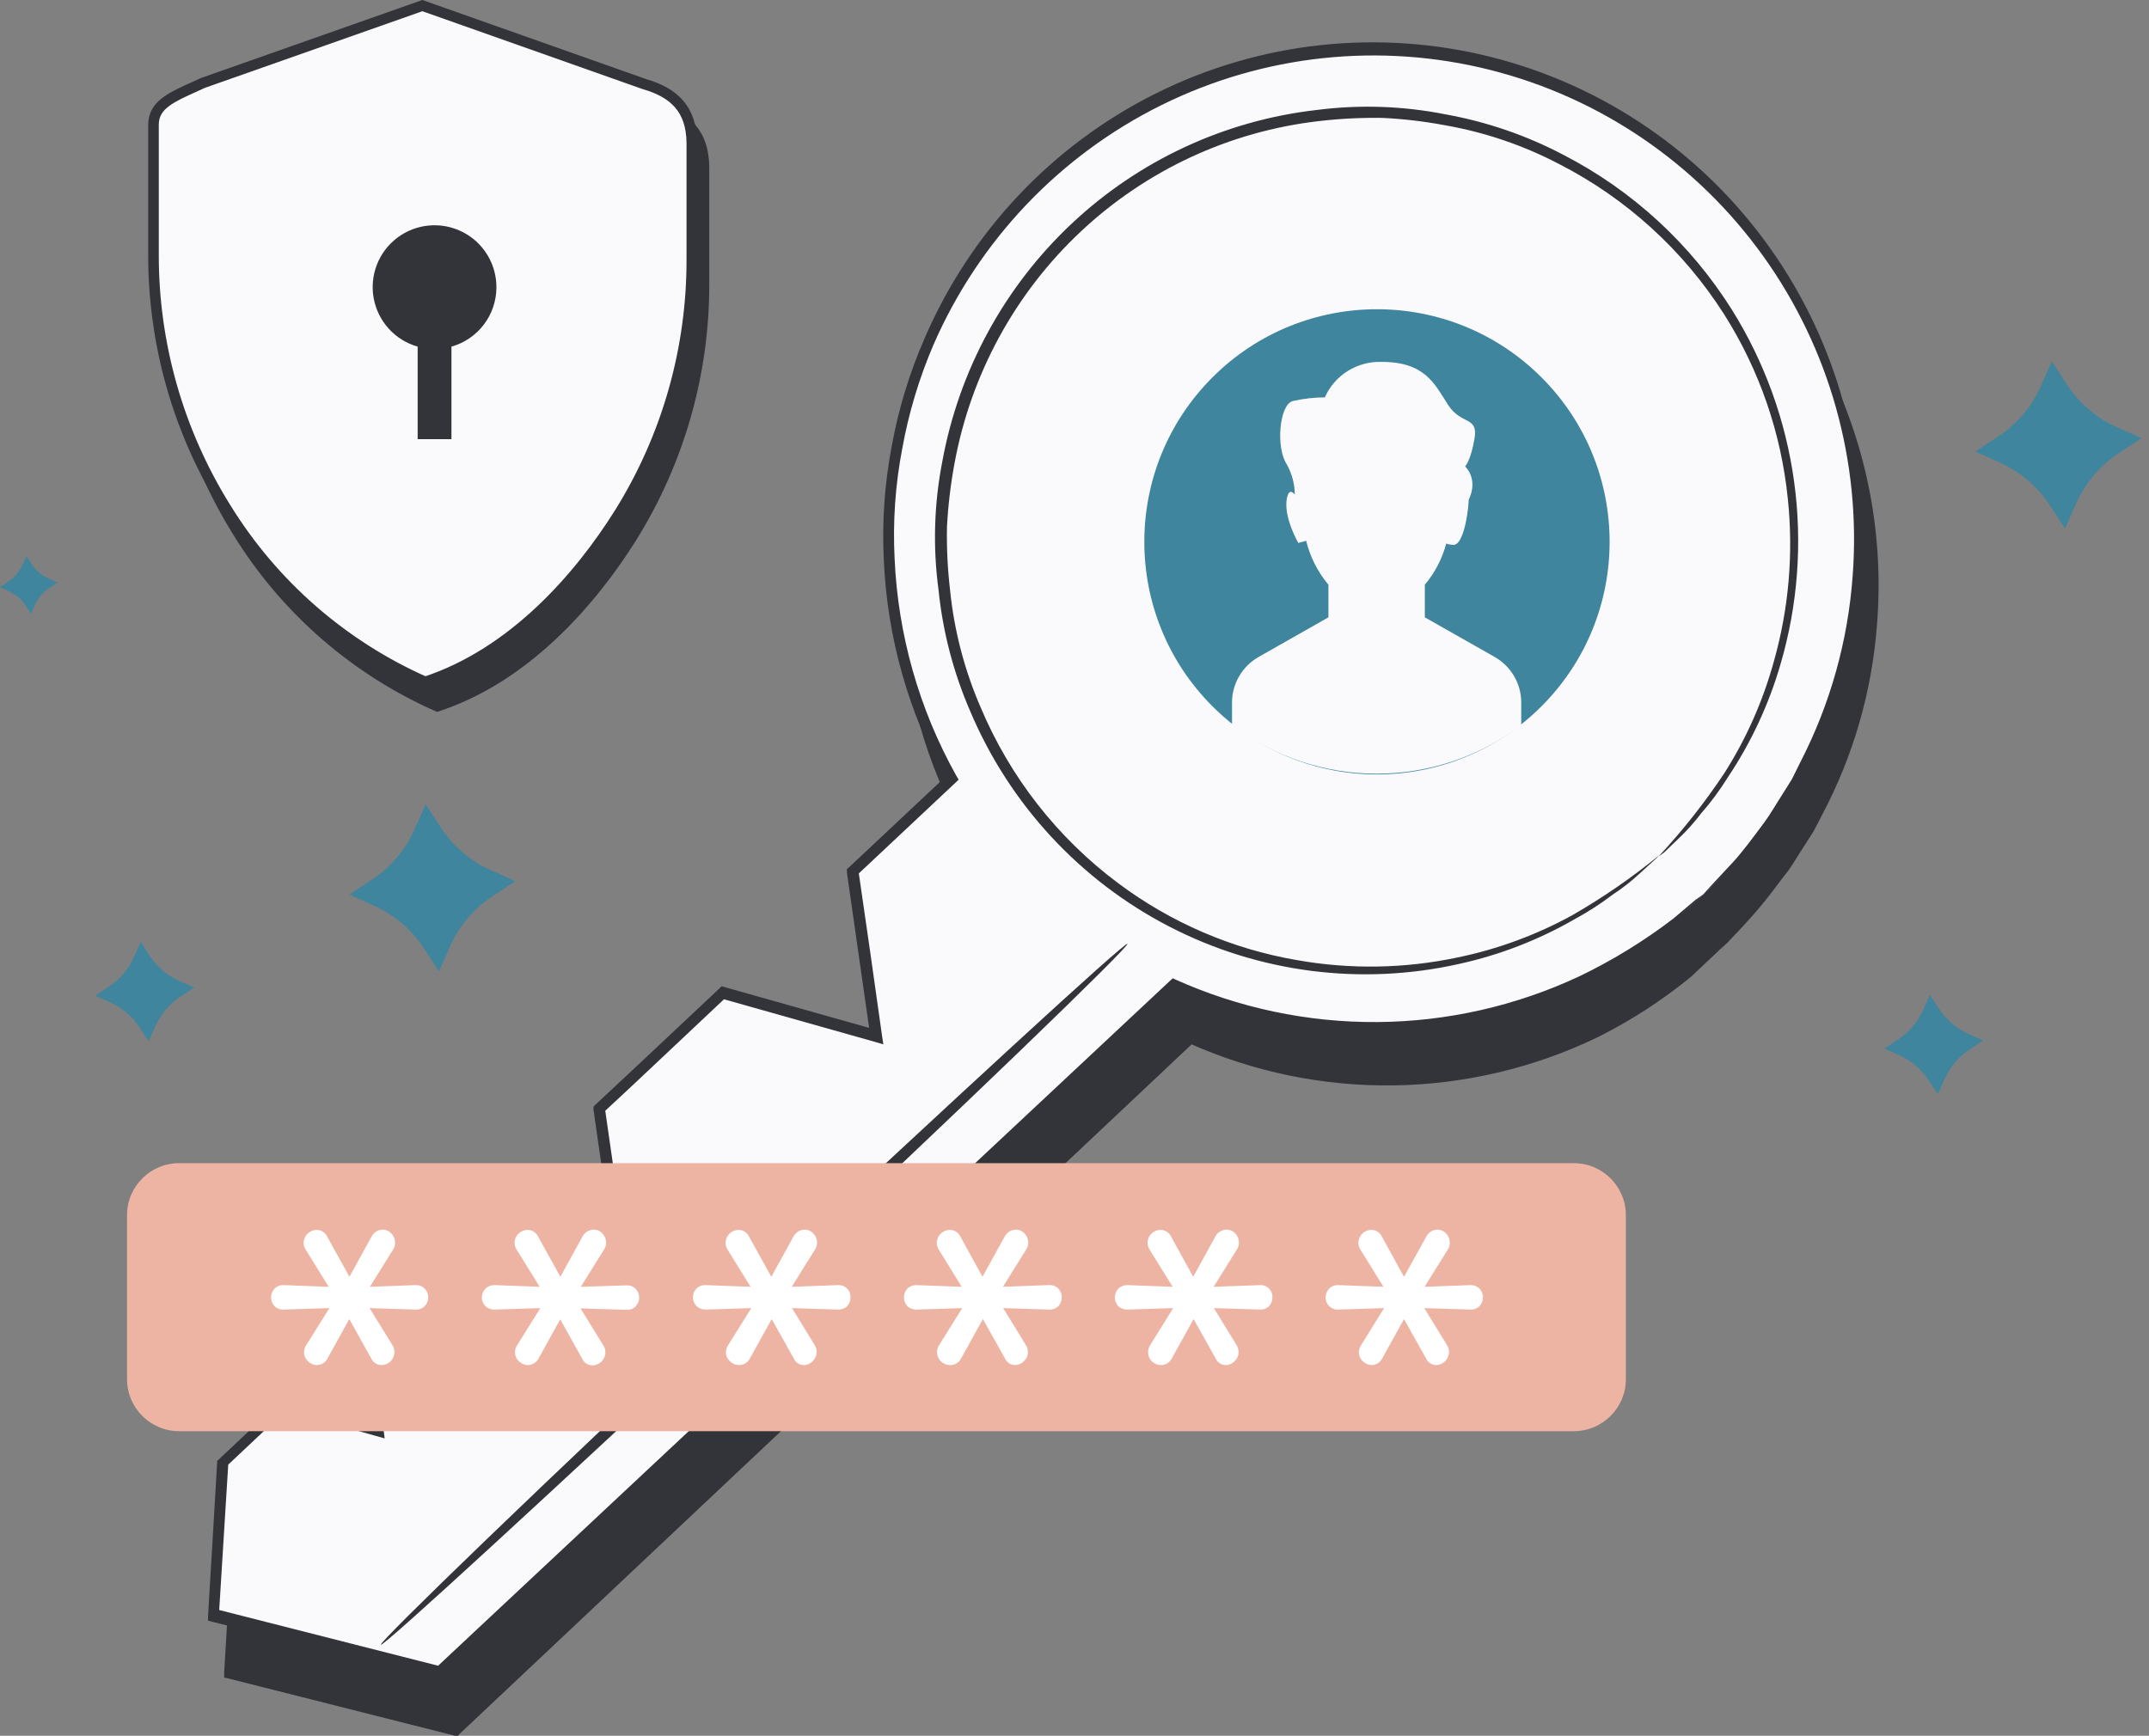 <svg width="203" height="164" viewBox="0 0 203 164" fill="none" xmlns="http://www.w3.org/2000/svg">
<rect x="0" y="0" width="203" height="164" fill="#808080" stroke="none"/>
<path d="M162.453 89.715C168.746 83.806 173.258 76.233 175.473 67.863C177.688 59.493 177.516 50.664 174.977 42.388C172.439 34.111 167.636 26.722 161.118 21.066C154.601 15.41 146.633 11.716 138.126 10.408C129.62 9.099 120.919 10.228 113.021 13.667C105.123 17.105 98.346 22.712 93.468 29.848C88.589 36.983 85.805 45.357 85.435 54.011C85.066 62.665 87.124 71.249 91.376 78.78L82.054 87.531L84.299 103.101L69.821 99.118L58.159 110.072L60.48 125.546L46.021 121.466L35.995 130.869L37.365 140.445L28.537 137.955L22.716 143.432L21.841 157.853L43.206 163.272L112.551 98.16C120.774 101.839 129.891 103 138.765 101.498C147.639 99.997 155.878 95.898 162.453 89.715ZM155.604 33.01C157.379 34.923 158.551 37.323 158.97 39.907C159.39 42.491 159.039 45.142 157.961 47.524C156.884 49.907 155.128 51.915 152.917 53.293C150.706 54.671 148.138 55.358 145.539 55.267C142.939 55.176 140.426 54.31 138.315 52.781C136.204 51.251 134.592 49.125 133.682 46.673C132.771 44.221 132.604 41.551 133.201 39.004C133.799 36.455 135.133 34.143 137.036 32.358C139.585 29.968 142.973 28.695 146.454 28.817C149.936 28.939 153.227 30.447 155.604 33.01Z" fill="#33333A"/>
<path d="M162.453 89.715C162.453 89.715 162.244 89.944 161.787 90.347L159.771 92.261C157.037 94.502 154.063 96.429 150.905 98.007C144.894 100.905 138.33 102.456 131.665 102.552C125.001 102.648 118.395 101.286 112.304 98.562H112.684L43.453 163.789L43.263 164H42.977L21.612 158.599L21.175 158.504V158.044C21.441 153.544 21.727 148.622 22.031 143.624V143.164L22.183 143.011L28.138 137.419L28.347 137.208H28.652L37.479 139.698L36.775 140.31C36.338 137.342 35.881 134.087 35.405 130.735V130.448L35.615 130.256L45.641 120.834L45.869 120.604H46.173L60.632 124.684L59.928 125.316C59.224 120.375 58.464 115.089 57.703 109.746V109.44L57.931 109.248L61.013 106.337L69.593 98.294L69.821 98.064H70.126L84.604 102.143L83.881 102.775C83.132 97.528 82.39 92.338 81.655 87.206V86.918L81.864 86.708L91.186 77.956L91.091 78.645C87.484 72.194 85.443 64.976 85.136 57.58C84.959 54.006 85.214 50.424 85.897 46.913C86.521 43.46 87.542 40.092 88.941 36.878C92.47 28.748 98.234 21.803 105.554 16.862C112.874 11.92 121.444 9.188 130.255 8.987C139.067 8.785 147.751 11.124 155.286 15.726C162.821 20.328 168.892 27.003 172.784 34.963C176.434 42.473 177.992 50.838 177.293 59.169C176.81 65.379 175.062 71.422 172.156 76.922C171.871 77.496 171.585 78.033 171.3 78.569L170.368 80.024C169.74 80.963 169.226 81.939 168.617 82.648C167.381 84.142 166.43 85.482 165.497 86.478L163.214 89.025L162.472 89.715C162.472 89.715 162.682 89.446 163.138 88.948L165.193 86.746C166.087 85.789 167.095 84.429 168.218 82.916C168.789 82.131 169.283 81.212 169.892 80.292C170.196 79.814 170.501 79.335 170.805 78.818L171.642 77.19C174.453 71.747 176.146 65.791 176.622 59.675C177.097 53.56 176.345 47.411 174.41 41.594C172.475 35.778 169.397 30.412 165.36 25.818C161.322 21.224 156.407 17.495 150.907 14.853C145.408 12.211 139.436 10.71 133.348 10.44C127.26 10.17 121.181 11.136 115.471 13.28C109.762 15.425 104.54 18.704 100.116 22.922C95.692 27.141 92.157 32.213 89.721 37.835C88.365 40.98 87.369 44.269 86.754 47.641C86.103 51.072 85.86 54.569 86.031 58.059C86.355 65.255 88.356 72.274 91.871 78.55L92.08 78.933L91.757 79.239L82.454 87.991L82.625 87.493C83.361 92.6 84.103 97.796 84.851 103.082L84.984 103.943L84.128 103.714L69.669 99.635L70.221 99.501L61.641 107.544L58.578 110.397L58.749 109.88C59.51 115.223 60.271 120.528 60.975 125.45L61.108 126.331L60.252 126.101L45.793 122.002L46.326 121.868C42.882 125.124 39.458 128.322 36.3 131.291L36.49 130.793C36.946 134.067 37.403 137.323 37.841 140.368L37.955 141.211L37.137 140.981L28.328 138.491L28.842 138.357L23.001 143.834L23.172 143.47C22.868 148.469 22.564 153.39 22.297 157.891L21.898 157.335L43.263 162.755L42.787 162.889L112.228 97.892L112.399 97.739H112.608C118.614 100.459 125.133 101.844 131.719 101.797C138.305 101.751 144.804 100.275 150.772 97.471C153.921 95.961 156.905 94.125 159.676 91.993L161.749 90.251L162.453 89.715Z" fill="#33333A"/>
<path d="M160.912 84.486C167.202 78.582 171.712 71.013 173.927 62.648C176.142 54.282 175.971 45.458 173.435 37.185C170.899 28.913 166.1 21.526 159.588 15.872C153.075 10.217 145.112 6.523 136.611 5.213C128.109 3.902 119.413 5.028 111.518 8.461C103.622 11.895 96.847 17.497 91.968 24.627C87.089 31.756 84.303 40.124 83.929 48.774C83.555 57.423 85.609 66.003 89.854 73.532L80.551 82.265L82.777 97.854L68.318 93.755L56.675 104.729L58.901 120.298L44.442 116.219L34.416 125.641L35.767 135.217L26.958 132.746L21.118 138.223L20.242 152.644L41.607 158.044L110.953 92.932C119.181 96.631 128.312 97.803 137.199 96.3C146.086 94.798 154.335 90.688 160.912 84.486Z" fill="#FAFAFD"/>
<path d="M160.912 84.487C160.912 84.487 160.703 84.716 160.265 85.118L158.249 86.919C155.51 89.154 152.538 91.08 149.383 92.664C143.368 95.561 136.801 97.112 130.133 97.207C123.466 97.303 116.857 95.943 110.763 93.219H111.143L41.931 158.446L41.721 158.638H41.455L20.071 153.237L19.653 153.122V152.682C19.919 148.181 20.223 143.26 20.509 138.261V138.032L20.661 137.898L26.502 132.401L26.73 132.191H27.034L35.843 134.661L35.139 135.293C34.72 132.325 34.245 129.069 33.769 125.718V125.431L33.997 125.22L44.004 115.817L44.233 115.587L44.556 115.683L59.015 119.762L58.292 120.394L56.066 104.863V104.556L56.275 104.346L59.377 101.454L67.938 93.411L68.166 93.181L68.489 93.277L82.948 97.356L82.225 97.988C81.477 92.74 80.735 87.551 79.999 82.418V82.112L80.228 81.92L89.55 73.168L89.436 73.858C85.828 67.407 83.788 60.188 83.481 52.792C83.312 49.219 83.568 45.638 84.242 42.125C84.869 38.673 85.89 35.306 87.286 32.09C91.615 21.96 99.383 13.711 109.202 8.819C119.02 3.927 130.247 2.712 140.874 5.391C151.501 8.07 160.835 14.468 167.204 23.441C173.573 32.413 176.562 43.374 175.637 54.362C175.152 60.572 173.404 66.615 170.501 72.115L169.644 73.762L168.712 75.218C168.084 76.156 167.571 77.133 166.981 77.841C165.744 79.335 164.793 80.675 163.861 81.671L161.654 83.797C161.178 84.276 160.912 84.506 160.912 84.506C160.912 84.506 161.14 84.218 161.597 83.72L163.633 81.537C164.527 80.58 165.535 79.22 166.658 77.707C167.228 76.941 167.742 76.022 168.351 75.084L169.264 73.628L170.082 71.981C172.894 66.512 174.571 60.524 175.009 54.382C175.818 43.627 172.821 32.931 166.548 24.186C160.276 15.441 151.133 9.212 140.737 6.6C130.341 3.989 119.362 5.163 109.744 9.916C100.125 14.668 92.487 22.693 88.18 32.569C86.829 35.714 85.84 39.004 85.231 42.374C84.571 45.804 84.328 49.303 84.508 52.792C84.827 59.987 86.821 67.006 90.33 73.283L90.558 73.666L90.235 73.973L80.912 82.725L81.084 82.227C81.832 87.334 82.574 92.523 83.31 97.796L83.443 98.677L82.606 98.428L68.09 94.33L68.623 94.196L60.061 102.258L56.96 105.15L57.132 104.652C57.911 109.995 58.654 115.281 59.357 120.222L59.491 121.102L58.654 120.854L44.176 116.774L44.727 116.64L34.701 126.043L34.873 125.565C35.329 128.839 35.805 132.076 36.223 135.044L36.337 135.906L35.519 135.676L26.711 133.187L27.224 133.052L21.403 138.53L21.574 138.147C21.27 143.145 20.965 148.086 20.68 152.567L20.28 152.012L41.645 157.45L41.17 157.584L110.61 92.587L110.782 92.434L110.991 92.53C117.001 95.237 123.518 96.614 130.102 96.567C136.686 96.521 143.183 95.053 149.155 92.262C152.307 90.748 155.297 88.913 158.077 86.784L160.132 85.042L160.912 84.487Z" fill="#33333A"/>
<path d="M156.708 80.886C158.967 78.452 161.028 75.839 162.872 73.073C164.959 69.794 166.543 66.217 167.571 62.463C168.977 57.488 169.423 52.287 168.884 47.143C168.259 40.926 166.193 34.944 162.853 29.677C159.005 23.648 153.635 18.757 147.291 15.506C143.892 13.725 140.241 12.485 136.465 11.829C134.524 11.464 132.56 11.233 130.587 11.139C128.572 11.108 126.557 11.211 124.556 11.446C116.151 12.416 108.276 16.074 102.088 21.882C95.901 27.69 91.726 35.342 90.178 43.715C89.805 45.707 89.564 47.722 89.455 49.747C89.416 51.737 89.511 53.727 89.74 55.703C90.124 59.541 91.099 63.294 92.632 66.829C95.41 73.429 99.889 79.161 105.607 83.433C110.584 87.163 116.366 89.657 122.482 90.71C127.524 91.61 132.691 91.525 137.702 90.461C141.494 89.678 145.15 88.329 148.546 86.459C151.414 84.809 154.144 82.926 156.708 80.829C156.708 80.829 156.575 81.001 156.251 81.288L154.824 82.591C154.06 83.296 153.239 83.936 152.37 84.505C151.227 85.377 150.018 86.158 148.755 86.842C145.351 88.805 141.668 90.232 137.835 91.074C128.584 93.154 118.902 91.909 110.468 87.553C102.034 83.198 95.38 76.009 91.662 67.232C90.075 63.581 89.06 59.705 88.656 55.741C88.111 51.695 88.233 47.587 89.017 43.581C90.597 34.965 94.886 27.09 101.25 21.114C107.614 15.139 115.718 11.38 124.366 10.393C128.439 9.865 132.571 10.007 136.599 10.814C140.474 11.515 144.22 12.806 147.709 14.644C154.206 17.999 159.691 23.045 163.595 29.256C166.677 34.188 168.681 39.723 169.475 45.495C170.269 51.266 169.834 57.142 168.199 62.731C167.102 66.53 165.427 70.135 163.233 73.417C162.479 74.635 161.627 75.788 160.684 76.864C160.051 77.699 159.351 78.481 158.591 79.201L157.202 80.541C156.898 80.752 156.727 80.905 156.708 80.886Z" fill="#33333A"/>
<path d="M35.976 155.401C35.767 155.172 51.367 140.081 70.849 121.869C90.33 103.656 106.292 88.949 106.501 89.178C106.71 89.408 91.11 104.499 71.629 122.711C52.147 140.924 36.185 155.631 35.976 155.401Z" fill="#33333A"/>
<path d="M12.653 90.417L13.3 89L14.137 90.302C14.821 91.343 15.784 92.166 16.914 92.677L18.341 93.309L17.047 94.171C16.005 94.854 15.179 95.824 14.669 96.967L14.042 98.384L13.185 97.082C12.505 96.038 11.541 95.214 10.408 94.707L9 94.075L10.294 93.213C11.336 92.535 12.156 91.562 12.653 90.417Z" fill="#3E859D"/>
<path d="M2.131 53.367L2.492 52.543L2.987 53.29C3.379 53.901 3.941 54.38 4.604 54.669L5.422 55.052L4.661 55.55C4.063 55.946 3.589 56.504 3.291 57.159L2.93 58.001L2.435 57.235C2.043 56.625 1.481 56.145 0.818 55.856L0 55.473L0.742 54.995C1.345 54.591 1.825 54.028 2.131 53.367Z" fill="#3E859D"/>
<path d="M135.819 126.197L136.18 125.373L136.675 126.139C137.082 126.736 137.64 127.212 138.292 127.518L139.11 127.882L138.368 128.38C137.761 128.774 137.285 129.341 136.998 130.008L136.618 130.831L136.123 130.084C135.732 129.475 135.178 128.991 134.525 128.686L133.688 128.322L134.449 127.824C135.055 127.43 135.532 126.864 135.819 126.197Z" fill="#3E859D"/>
<path d="M181.672 95.417L182.3 94L183.156 95.302C183.836 96.346 184.8 97.171 185.933 97.677L187.341 98.309L186.047 99.171C185.01 99.854 184.19 100.825 183.688 101.967L183.042 103.384L182.204 102.082C181.515 101.046 180.554 100.224 179.427 99.707L178 99.075L179.294 98.213C180.336 97.53 181.162 96.559 181.672 95.417Z" fill="#3E859D"/>
<path d="M192.76 36.533L193.825 34.14L195.252 36.342C196.399 38.093 198.015 39.481 199.913 40.344L202.291 41.398L200.104 42.834C198.367 43.999 196.989 45.632 196.127 47.545L195.062 49.939L193.635 47.736C192.489 45.986 190.872 44.598 188.974 43.734L186.596 42.662L188.784 41.225C190.523 40.071 191.902 38.444 192.76 36.533Z" fill="#3E859D"/>
<path d="M39.145 78.394L40.21 76L41.637 78.183C42.778 79.939 44.396 81.328 46.298 82.186L48.676 83.258L46.508 84.694C44.758 85.837 43.377 87.467 42.531 89.386L41.466 91.78L40.039 89.597C38.896 87.836 37.27 86.446 35.359 85.594L33 84.522L35.169 83.086C36.913 81.937 38.293 80.309 39.145 78.394Z" fill="#3E859D"/>
<path d="M148.66 109.899H16.923C14.204 109.899 12 112.099 12 114.812V130.31C12 133.023 14.204 135.223 16.923 135.223H148.66C151.379 135.223 153.583 133.023 153.583 130.31V114.812C153.583 112.099 151.379 109.899 148.66 109.899Z" fill="#EDB4A3"/>
<path d="M29.948 128.978C29.631 128.973 29.327 128.846 29.101 128.622C28.98 128.514 28.884 128.381 28.818 128.233C28.752 128.084 28.719 127.924 28.72 127.762C28.724 127.54 28.788 127.324 28.904 127.135L31.116 123.597L26.804 123.732C26.641 123.742 26.478 123.718 26.326 123.661C26.173 123.604 26.035 123.515 25.919 123.401C25.719 123.176 25.608 122.885 25.608 122.584C25.608 122.282 25.719 121.992 25.919 121.767C26.032 121.648 26.17 121.556 26.323 121.496C26.476 121.437 26.64 121.412 26.804 121.423L31.054 121.582L28.867 118.057C28.748 117.865 28.685 117.644 28.683 117.418C28.682 117.256 28.715 117.095 28.781 116.947C28.847 116.799 28.943 116.666 29.064 116.558C29.29 116.334 29.594 116.206 29.912 116.202C30.121 116.203 30.326 116.264 30.502 116.377C30.678 116.49 30.818 116.651 30.907 116.84L33.008 120.636L35.084 116.865C35.182 116.664 35.334 116.493 35.522 116.372C35.711 116.251 35.928 116.183 36.152 116.177C36.308 116.178 36.461 116.211 36.603 116.275C36.745 116.338 36.871 116.43 36.975 116.546C37.201 116.779 37.325 117.093 37.319 117.418C37.319 117.629 37.264 117.836 37.16 118.02L34.936 121.582L39.248 121.423C39.412 121.412 39.576 121.437 39.729 121.496C39.882 121.556 40.02 121.648 40.133 121.767C40.342 121.984 40.457 122.276 40.452 122.578C40.451 122.882 40.338 123.175 40.133 123.401C40.017 123.515 39.878 123.604 39.726 123.661C39.574 123.718 39.411 123.742 39.248 123.732L34.912 123.597L37.074 127.098C37.195 127.294 37.259 127.519 37.258 127.749C37.258 128.075 37.129 128.388 36.898 128.618C36.668 128.849 36.355 128.978 36.03 128.978C35.819 128.975 35.614 128.911 35.439 128.793C35.264 128.675 35.128 128.509 35.047 128.315L32.995 124.629L30.956 128.315C30.865 128.507 30.724 128.671 30.546 128.788C30.368 128.905 30.161 128.971 29.948 128.978Z" fill="white"/>
<path d="M49.875 128.978C49.557 128.973 49.253 128.846 49.027 128.622C48.906 128.514 48.81 128.381 48.744 128.233C48.678 128.084 48.645 127.924 48.646 127.762C48.65 127.54 48.714 127.324 48.831 127.135L51.042 123.597L46.742 123.732C46.578 123.74 46.414 123.714 46.26 123.657C46.106 123.6 45.965 123.513 45.845 123.401C45.682 123.232 45.574 123.019 45.533 122.788C45.493 122.557 45.523 122.32 45.62 122.106C45.717 121.893 45.876 121.714 46.076 121.592C46.276 121.47 46.508 121.411 46.742 121.423L50.98 121.582L48.794 118.057C48.675 117.865 48.611 117.644 48.609 117.418C48.608 117.256 48.642 117.095 48.707 116.947C48.773 116.799 48.869 116.666 48.99 116.558C49.216 116.334 49.52 116.206 49.838 116.202C50.047 116.203 50.252 116.264 50.428 116.377C50.604 116.49 50.745 116.651 50.833 116.84L52.934 120.636L55.01 116.865C55.108 116.664 55.26 116.493 55.448 116.372C55.637 116.251 55.855 116.183 56.079 116.177C56.234 116.176 56.388 116.209 56.53 116.272C56.672 116.336 56.799 116.429 56.902 116.546C57.016 116.66 57.106 116.796 57.167 116.946C57.228 117.096 57.259 117.256 57.258 117.418C57.254 117.63 57.194 117.837 57.086 118.02L54.862 121.582L59.187 121.447C59.349 121.436 59.511 121.462 59.661 121.521C59.812 121.581 59.948 121.673 60.059 121.791C60.268 122.009 60.383 122.3 60.378 122.602C60.377 122.907 60.264 123.2 60.059 123.425C59.946 123.539 59.809 123.628 59.659 123.685C59.508 123.742 59.347 123.767 59.187 123.757L54.838 123.622L57 127.123C57.121 127.318 57.185 127.544 57.184 127.774C57.184 128.1 57.055 128.412 56.824 128.643C56.594 128.873 56.282 129.003 55.956 129.003C55.745 129 55.54 128.935 55.365 128.818C55.191 128.7 55.054 128.533 54.973 128.339L52.921 124.654L50.882 128.339C50.788 128.527 50.645 128.686 50.467 128.799C50.29 128.911 50.085 128.973 49.875 128.978Z" fill="white"/>
<path d="M69.813 128.978C69.491 128.977 69.182 128.849 68.953 128.622C68.832 128.514 68.736 128.381 68.67 128.233C68.605 128.084 68.571 127.924 68.572 127.762C68.576 127.54 68.64 127.324 68.757 127.135L70.968 123.597L66.668 123.732C66.437 123.742 66.208 123.682 66.01 123.56C65.813 123.439 65.656 123.261 65.56 123.051C65.464 122.84 65.432 122.605 65.47 122.376C65.508 122.148 65.613 121.936 65.771 121.767C65.888 121.648 66.028 121.556 66.182 121.497C66.337 121.438 66.503 121.412 66.668 121.423L70.906 121.582L68.72 118.057C68.601 117.865 68.537 117.644 68.535 117.418C68.539 117.256 68.575 117.098 68.64 116.95C68.706 116.802 68.799 116.669 68.916 116.558C69.145 116.331 69.454 116.203 69.776 116.202C69.984 116.205 70.186 116.267 70.359 116.38C70.533 116.493 70.672 116.653 70.759 116.84L72.86 120.636L74.936 116.865C75.034 116.664 75.186 116.493 75.374 116.372C75.563 116.251 75.781 116.183 76.005 116.177C76.16 116.176 76.314 116.209 76.456 116.272C76.598 116.336 76.725 116.429 76.828 116.546C76.942 116.66 77.032 116.796 77.093 116.946C77.154 117.096 77.185 117.256 77.184 117.418C77.18 117.63 77.121 117.837 77.012 118.02L74.789 121.582L79.113 121.423C79.272 121.407 79.432 121.425 79.584 121.477C79.735 121.528 79.874 121.611 79.99 121.721C80.106 121.83 80.198 121.963 80.259 122.111C80.319 122.259 80.347 122.418 80.341 122.578C80.344 122.88 80.235 123.173 80.034 123.401C79.919 123.515 79.78 123.604 79.627 123.661C79.475 123.718 79.312 123.742 79.15 123.732L74.813 123.597L76.963 127.098C77.084 127.294 77.148 127.519 77.147 127.749C77.143 127.911 77.108 128.07 77.042 128.217C76.977 128.365 76.883 128.498 76.766 128.609C76.66 128.724 76.53 128.816 76.387 128.88C76.243 128.943 76.088 128.977 75.931 128.978C75.722 128.974 75.519 128.91 75.346 128.792C75.174 128.674 75.04 128.508 74.961 128.315L72.897 124.629L70.857 128.315C70.765 128.514 70.618 128.682 70.433 128.8C70.248 128.918 70.032 128.979 69.813 128.978Z" fill="white"/>
<path d="M89.74 128.978C89.417 128.977 89.108 128.849 88.879 128.622C88.648 128.395 88.516 128.086 88.511 127.762C88.507 127.541 88.567 127.323 88.683 127.135L90.894 123.597L86.594 123.732C86.43 123.74 86.267 123.714 86.112 123.657C85.959 123.6 85.817 123.513 85.698 123.401C85.497 123.176 85.387 122.885 85.387 122.584C85.387 122.282 85.497 121.992 85.698 121.767C85.816 121.652 85.957 121.563 86.111 121.503C86.265 121.444 86.43 121.417 86.594 121.423L90.845 121.582L88.671 118.057C88.552 117.865 88.488 117.644 88.486 117.418C88.49 117.256 88.526 117.098 88.591 116.95C88.657 116.802 88.75 116.669 88.867 116.558C89.096 116.331 89.405 116.203 89.727 116.202C89.936 116.203 90.141 116.264 90.317 116.377C90.493 116.49 90.634 116.651 90.722 116.84L92.811 120.636L94.887 116.865C94.985 116.664 95.137 116.493 95.325 116.372C95.514 116.251 95.732 116.183 95.956 116.177C96.111 116.176 96.265 116.209 96.407 116.272C96.549 116.336 96.676 116.429 96.779 116.546C96.893 116.66 96.983 116.796 97.044 116.946C97.105 117.096 97.136 117.256 97.135 117.418C97.131 117.63 97.071 117.837 96.963 118.02L94.74 121.582L99.064 121.423C99.223 121.407 99.383 121.425 99.535 121.477C99.686 121.528 99.824 121.611 99.941 121.721C100.057 121.83 100.149 121.963 100.209 122.111C100.27 122.259 100.298 122.418 100.292 122.578C100.295 122.88 100.185 123.173 99.985 123.401C99.869 123.515 99.731 123.604 99.578 123.661C99.426 123.718 99.263 123.742 99.101 123.732L94.764 123.597L96.914 127.098C97.035 127.294 97.099 127.519 97.098 127.749C97.099 127.912 97.066 128.072 97 128.22C96.935 128.369 96.838 128.501 96.717 128.609C96.611 128.724 96.481 128.816 96.338 128.88C96.194 128.943 96.039 128.977 95.882 128.978C95.673 128.974 95.47 128.91 95.297 128.792C95.125 128.674 94.991 128.508 94.911 128.315L92.848 124.629L90.808 128.315C90.715 128.518 90.563 128.689 90.373 128.807C90.183 128.925 89.963 128.984 89.74 128.978Z" fill="white"/>
<path d="M109.666 128.978C109.343 128.977 109.035 128.849 108.806 128.622C108.616 128.429 108.494 128.179 108.461 127.91C108.428 127.641 108.484 127.369 108.622 127.135L110.821 123.597L106.521 123.732C106.357 123.74 106.193 123.714 106.039 123.657C105.885 123.6 105.744 123.513 105.624 123.401C105.424 123.176 105.313 122.885 105.313 122.584C105.313 122.282 105.424 121.992 105.624 121.767C105.743 121.652 105.883 121.563 106.037 121.503C106.191 121.444 106.356 121.417 106.521 121.423L110.771 121.582L108.585 118.057C108.466 117.865 108.402 117.644 108.4 117.418C108.405 117.094 108.537 116.785 108.769 116.558C108.998 116.331 109.307 116.203 109.629 116.202C109.838 116.203 110.043 116.264 110.219 116.377C110.395 116.49 110.536 116.651 110.624 116.84L112.712 120.636L114.789 116.865C114.887 116.664 115.039 116.493 115.227 116.372C115.415 116.251 115.633 116.183 115.857 116.177C116.015 116.176 116.17 116.209 116.314 116.272C116.458 116.336 116.587 116.429 116.693 116.546C116.918 116.779 117.042 117.093 117.037 117.418C117.032 117.63 116.973 117.837 116.865 118.02L114.641 121.582L118.965 121.423C119.124 121.407 119.285 121.425 119.436 121.477C119.588 121.528 119.726 121.611 119.843 121.721C119.959 121.83 120.051 121.963 120.111 122.111C120.172 122.259 120.2 122.418 120.194 122.578C120.197 122.88 120.087 123.173 119.887 123.401C119.771 123.515 119.632 123.604 119.48 123.661C119.328 123.718 119.165 123.742 119.002 123.732L114.666 123.597L116.816 127.098C116.937 127.294 117.001 127.519 117 127.749C117.001 127.912 116.968 128.072 116.902 128.22C116.836 128.369 116.74 128.501 116.619 128.609C116.512 128.724 116.383 128.816 116.239 128.88C116.096 128.943 115.941 128.977 115.784 128.978C115.575 128.974 115.372 128.91 115.199 128.792C115.027 128.674 114.892 128.508 114.813 128.315L112.749 124.629L110.71 128.315C110.618 128.514 110.471 128.682 110.285 128.8C110.1 128.918 109.885 128.979 109.666 128.978Z" fill="white"/>
<path d="M129.592 128.978C129.274 128.973 128.97 128.846 128.744 128.622C128.624 128.514 128.527 128.381 128.461 128.233C128.396 128.084 128.362 127.924 128.364 127.762C128.367 127.54 128.431 127.324 128.548 127.135L130.747 123.597L126.447 123.732C126.289 123.744 126.13 123.723 125.98 123.67C125.831 123.617 125.694 123.534 125.578 123.425C125.463 123.317 125.371 123.185 125.309 123.039C125.247 122.893 125.216 122.736 125.219 122.578C125.218 122.427 125.247 122.278 125.304 122.139C125.361 122 125.444 121.873 125.55 121.767C125.663 121.648 125.801 121.556 125.954 121.496C126.107 121.437 126.271 121.412 126.435 121.423L130.685 121.582L128.499 118.057C128.38 117.865 128.316 117.644 128.314 117.418C128.319 117.094 128.452 116.785 128.683 116.558C128.912 116.331 129.221 116.203 129.543 116.202C129.752 116.203 129.957 116.264 130.133 116.377C130.309 116.49 130.45 116.651 130.538 116.84L132.626 120.636L134.715 116.865C134.812 116.666 134.962 116.496 135.148 116.375C135.334 116.254 135.55 116.186 135.771 116.177C135.929 116.176 136.085 116.209 136.228 116.272C136.372 116.336 136.501 116.429 136.607 116.546C136.832 116.779 136.956 117.093 136.951 117.418C136.95 117.629 136.895 117.836 136.791 118.02L134.567 121.582L138.88 121.423C139.043 121.412 139.207 121.437 139.36 121.496C139.513 121.556 139.651 121.648 139.764 121.767C139.973 121.984 140.088 122.276 140.083 122.578C140.083 122.882 139.969 123.175 139.764 123.401C139.648 123.515 139.51 123.604 139.357 123.661C139.205 123.718 139.042 123.742 138.88 123.732L134.543 123.597L136.693 127.098C136.814 127.294 136.878 127.519 136.877 127.749C136.872 128.074 136.74 128.383 136.509 128.609C136.285 128.838 135.981 128.97 135.661 128.978C135.452 128.974 135.249 128.91 135.076 128.792C134.904 128.674 134.77 128.508 134.69 128.315L132.626 124.629L130.587 128.315C130.499 128.506 130.359 128.67 130.183 128.787C130.008 128.904 129.803 128.97 129.592 128.978Z" fill="white"/>
<path d="M62.168 9.766L41.05 2.297L20.138 9.667C17.472 10.907 15.149 11.648 15.149 14.1V26.295C15.123 34.859 17.511 43.258 22.041 50.527C26.6 57.937 33.314 63.776 41.285 67.262C49.837 64.525 56.209 57.241 60.115 51.005C64.639 43.734 67.025 35.336 67 26.772V15.803C66.971 12.311 65.09 10.607 62.168 9.766Z" fill="#33333A"/>
<path d="M60.852 7.941L60.866 7.946L60.881 7.95C62.288 8.355 63.389 8.952 64.142 9.821C64.889 10.681 65.337 11.858 65.351 13.508L65.351 24.475L65.351 24.477C65.376 32.946 63.017 41.252 58.542 48.443C54.689 54.596 48.46 61.703 40.163 64.431C32.362 60.977 25.791 55.237 21.318 47.968L21.317 47.966C16.837 40.777 14.474 32.47 14.5 23.999V23.998V11.803C14.5 10.783 14.962 10.121 15.784 9.54C16.452 9.067 17.304 8.683 18.291 8.237C18.576 8.109 18.872 7.975 19.178 7.833L39.901 0.53L60.852 7.941Z" fill="#FAFAFD" stroke="#33333A"/>
<path d="M46.893 27.155C46.898 26.067 46.599 24.999 46.03 24.071C45.46 23.143 44.644 22.393 43.671 21.905C42.698 21.417 41.609 21.209 40.525 21.307C39.441 21.404 38.406 21.803 37.536 22.457C36.666 23.111 35.996 23.995 35.602 25.009C35.207 26.023 35.103 27.127 35.303 28.197C35.502 29.267 35.996 30.26 36.729 31.064C37.462 31.869 38.405 32.453 39.452 32.75V41.495H42.645V32.75C43.865 32.407 44.941 31.675 45.707 30.665C46.474 29.655 46.89 28.423 46.893 27.155Z" fill="#33333A"/>
<path d="M145.612 66.734C154.194 58.152 154.194 44.237 145.612 35.655C137.029 27.072 123.115 27.072 114.532 35.655C105.95 44.237 105.95 58.152 114.532 66.734C123.115 75.316 137.029 75.316 145.612 66.734Z" fill="#3E859D"/>
<path d="M141.172 62.061L134.593 58.329V55.246C135.546 54.11 136.236 52.784 136.615 51.359C136.841 51.438 137.08 51.479 137.32 51.48C138.136 51.48 138.654 48.988 138.742 47.208C139.692 45.227 138.398 44.068 138.398 44.068C138.398 44.068 138.934 43.539 139.29 41.421C139.645 39.303 138.037 40.187 136.784 38.246C135.531 36.306 134.634 34.193 130.52 34.193C129.387 34.156 128.268 34.456 127.31 35.054C126.352 35.652 125.599 36.52 125.148 37.546C124.124 37.549 123.104 37.667 122.107 37.896C120.848 38.246 120.493 42.305 121.565 43.895C122.045 44.765 122.301 45.736 122.311 46.726C122.025 46.381 121.728 46.289 121.565 47.07C121.209 48.833 122.643 51.302 122.643 51.302L123.383 51.095C123.756 52.618 124.475 54.037 125.486 55.246V58.329L118.908 62.061C118.14 62.498 117.502 63.126 117.058 63.883C116.614 64.64 116.38 65.498 116.379 66.372V68.508C120.292 71.486 125.096 73.102 130.04 73.102C134.984 73.102 139.788 71.486 143.7 68.508V66.372C143.701 65.498 143.467 64.639 143.023 63.882C142.579 63.125 141.941 62.497 141.172 62.061Z" fill="#FAFAFD"/>
</svg>
